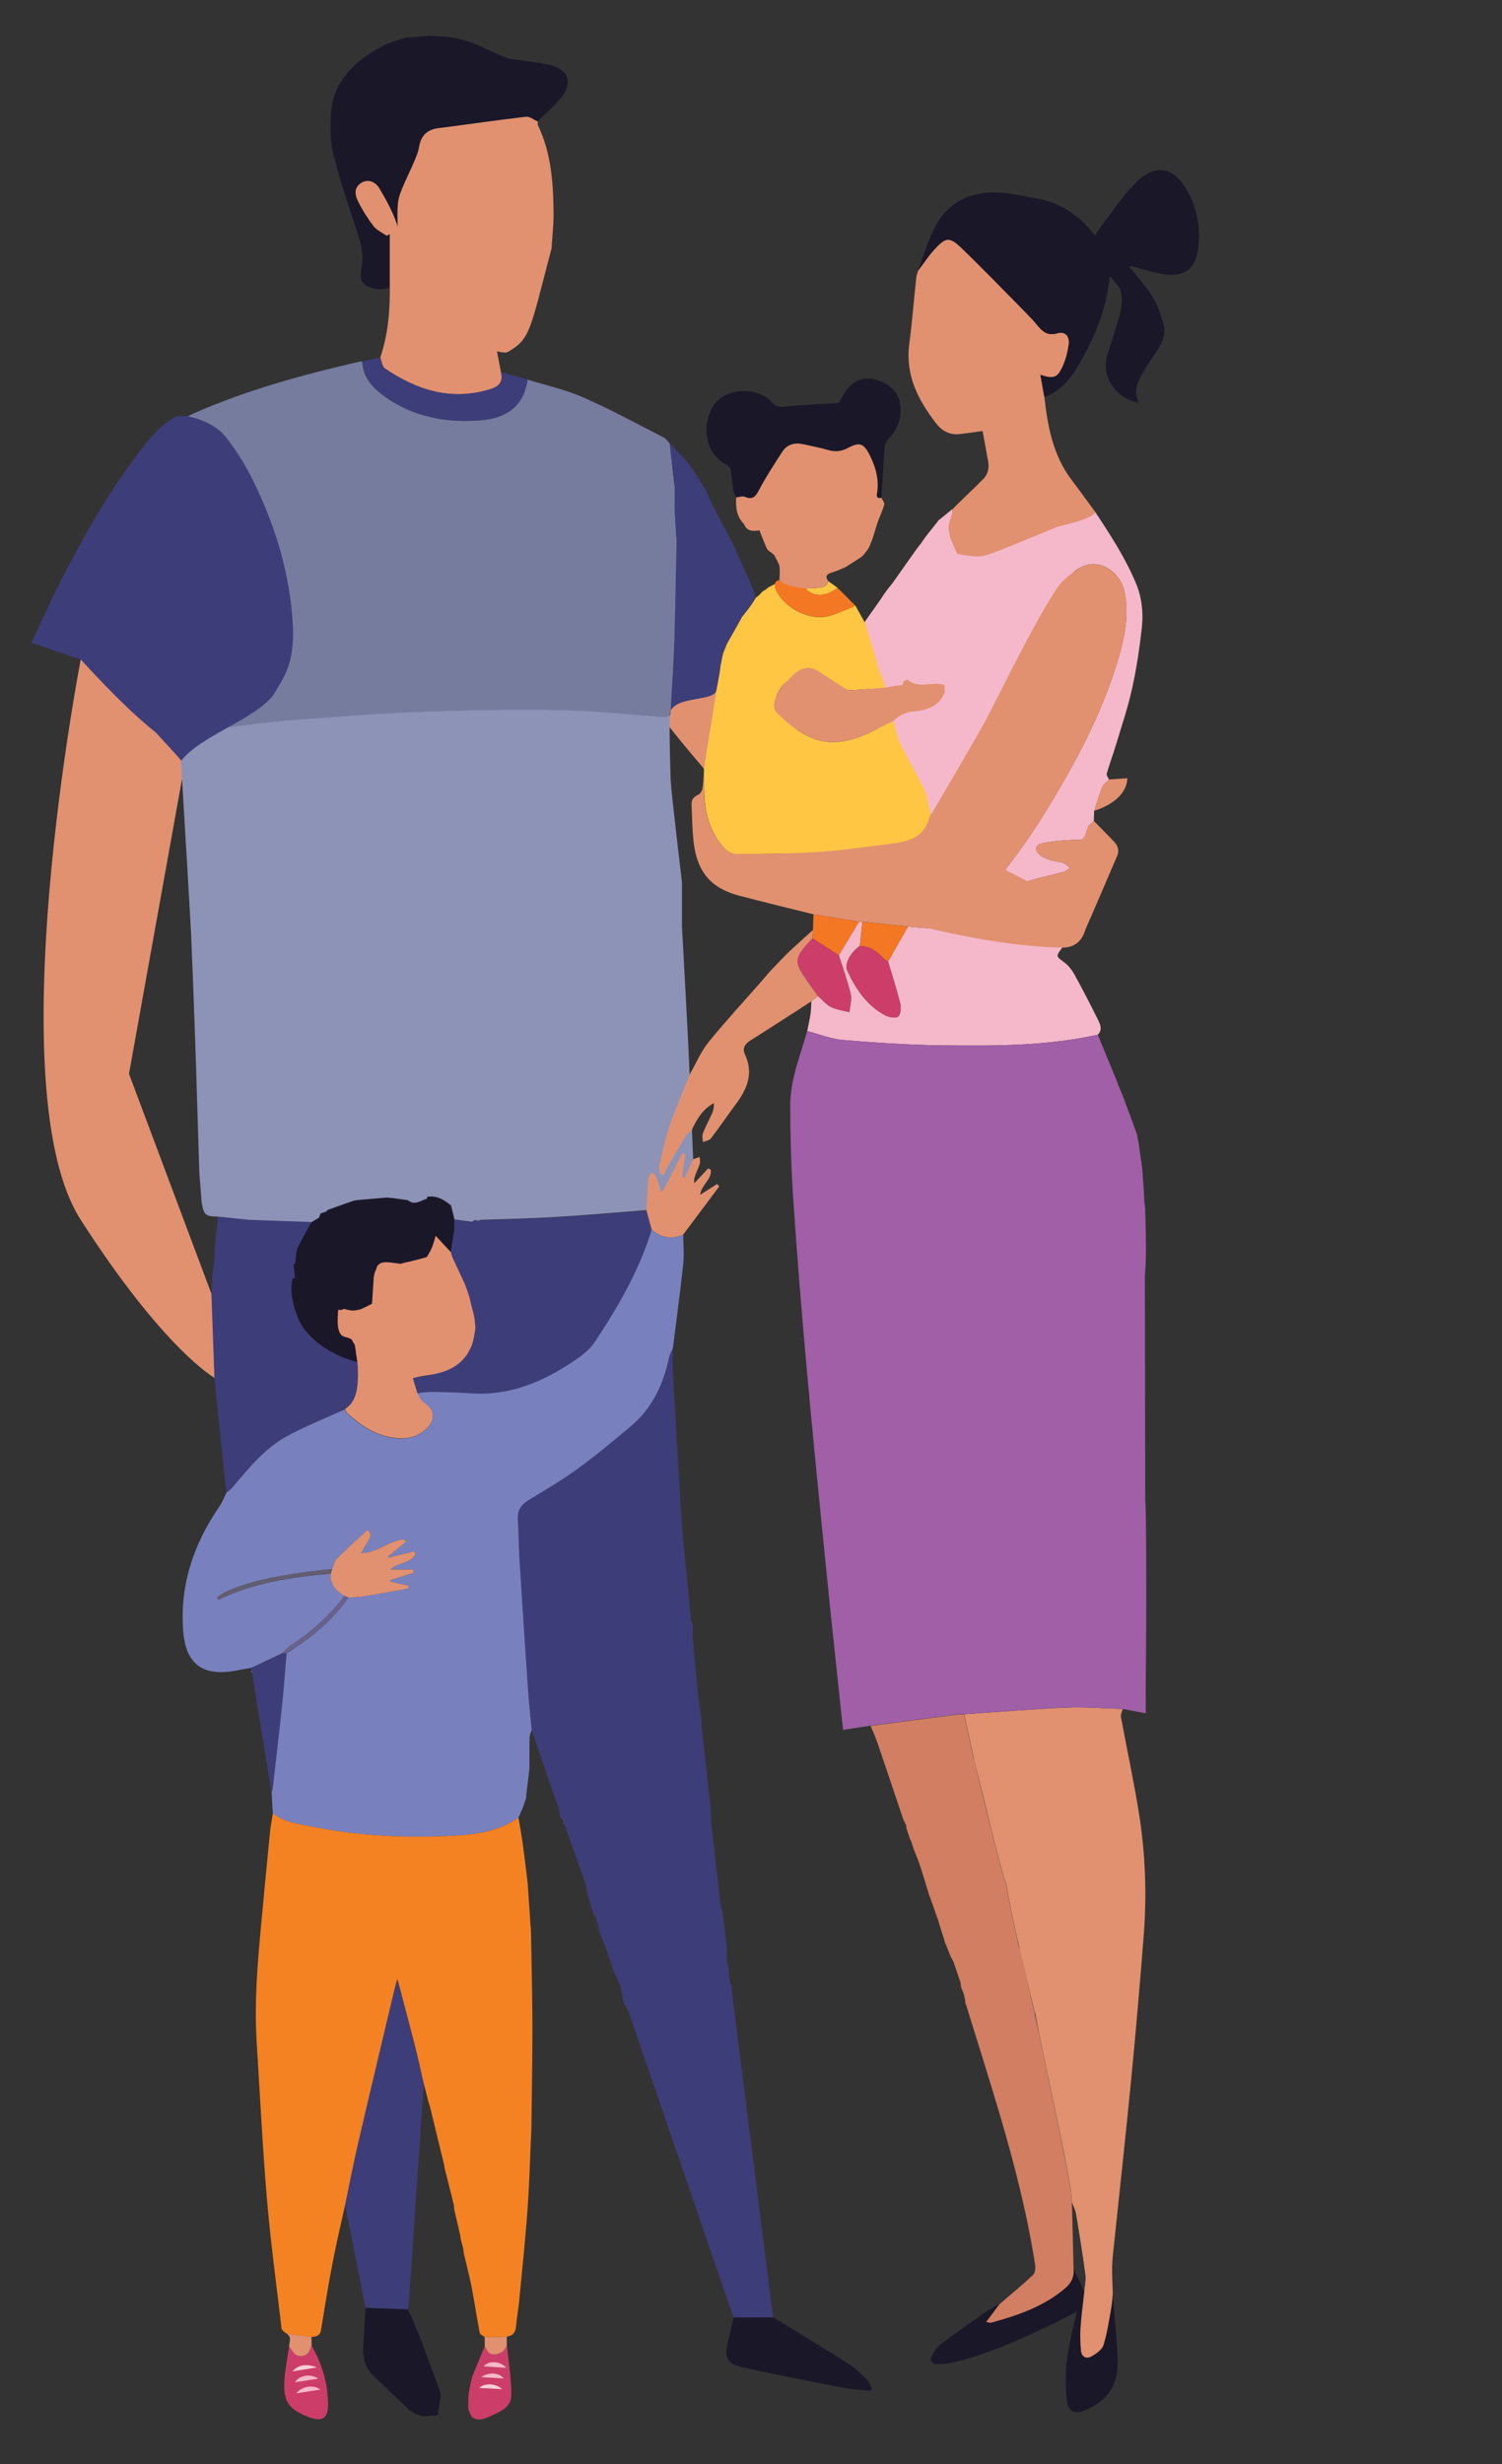 <?xml version="1.0" encoding="utf-8"?>
<!-- Generator: Adobe Illustrator 26.5.0, SVG Export Plug-In . SVG Version: 6.00 Build 0)  -->
<svg version="1.1" id="Layer_1" xmlns="http://www.w3.org/2000/svg" xmlns:xlink="http://www.w3.org/1999/xlink" x="0px" y="0px"
	 width="250px" height="410px" viewBox="0 0 250 410" enable-background="new 0 0 250 410" xml:space="preserve">
<rect x="0" y="0" width="250" height="410" fill="#333333" stroke="none"/>
<g>
	<path fill="#3D3D7A" d="M47.67,239.03c3.13-1.72,6.48-3.03,9.73-4.52c1.68-1.12,2.01-2.87,2.13-4.69c0.05-0.83,1.86-2.54,1.85-3.37
		c-0.09-0.28,0.09-1.07,0-1.35c-2.06-0.57-5.47-0.7-6.65-2.35c-0.68-0.21-1.97,0.64-1.83-1.03c-0.01-1.11-0.33-1.99-1.61-2.17
		c0.15,0.79-1.44-2.19-1.31-2.44c-0.2-0.66-0.48-1.31-0.58-1.98c-0.23-1.55,1.51-2.56,1.33-4.12l0,0c0.1-0.09-0.24-0.57-0.14-0.66
		c0.12-0.83-0.01-1.38,0.32-2.11c0.66-1.49,0.48-3.76,1.26-5.19c-0.89-0.05-1.65-1.07-2.54-1.11c-0.1,0.01-0.81,0.04-0.91,0.05
		c-2.49-0.09-4.84,0.11-7.34,0.02c0,0-4.89-0.36-4.99-0.37c-0.17,1.51-0.45,3.88-0.61,5.39c-0.01,0.21-0.02,0.43-0.03,0.64
		c-0.01,0.09-0.01,0.19-0.02,0.28c0,0.32-0.01,0.63-0.01,0.95c-0.01,0.17-0.02,0.34-0.03,0.52c-0.08,0.44-0.19,1.52-0.16,1.62
		c-0.05,0.27-0.1,0.55-0.16,0.82c-0.04,0.62-0.11,1.88-0.11,1.9c-0.02,0.49-0.08,1.52-0.08,1.54c-0.02,0.18,0.02,1.44,0.07,1.9
		c0.01,0.26,0.02,0.52,0.02,0.78c-0.01,1.96-0.02,3.91-0.03,5.87c0.01,0.18,0.01,0.36,0.02,0.53c0,0.09,0.01,0.18,0.01,0.27
		c0.13,1.54,0.24,3.09,0.4,4.62c0.66,6.38,1.33,12.76,2,19.14c0.35-0.3,0.74-0.56,1.03-0.91C41.38,244.32,44,241.05,47.67,239.03z"
		/>
	<path fill="#1A1729" d="M75.03,200.62L75.03,200.62c-1.16-0.94-2.38-1.72-3.99-1.42c0,0.1,0,0.19,0,0.29
		c-1.06,0.31-2.07,1.2-3.22,0.25c-0.82-0.11-1.63-0.23-2.45-0.34c-0.34-0.03-0.67-0.06-1.01-0.09c-1.4,0.12-2.8,0.23-4.2,0.35
		c-0.47,0.06-0.97,0.06-1.42,0.21c-1.43,0.47-2.83,1-4.25,1.5c-0.07,0.09-0.15,0.18-0.22,0.26c-0.32,0.11-0.65,0.22-0.97,0.34
		c-0.09,0.23-0.18,0.47-0.26,0.7c-0.4,0.24-0.81,0.48-1.21,0.72c-0.78,1.43-1.64,2.83-2.3,4.32c-0.33,0.74-0.27,1.65-0.39,2.48
		c-0.1,0.09-0.19,0.18-0.29,0.27c0.09,0.76,0.19,1.52,0.27,2.28l-0.36-0.12c0,0-0.97,2.43,0.92,6.86c1.89,4.43,7.73,6.52,7.73,6.52
		l3.73,1.23c-1.01-2.12,9.88-18.01,9.91-18.08c0.27-0.49,3.21-1.61,3.98-0.78c0.08-0.55,0.16-1.09,0.25-1.64
		c0.11-0.71,0.21-1.42,0.32-2.12c0.01-0.54,0.01-1.08,0.02-1.62C75.42,202.19,75.23,201.41,75.03,200.62z"/>
	<path fill="#F5B8CA" d="M189.05,97c-1.76-4.19-4.22-7.97-6.71-11.74c-1.94,0.46-3.88,0.91-5.81,1.37c-0.2,0.05-0.37,0.2-0.55,0.31
		c0,0,0,0,0,0c-2.22,0.25-4.36,0.73-6.23,2.05c-0.87,0.88-5.79,1.81-7.12,2.2c-0.03,0.07-0.75,0.25-1.1,0.27
		c-0.53-0.01-1.06-0.03-1.6-0.04c-0.24-0.1-0.67-0.57-0.65-0.7c-0.21-0.76-0.41-1.53-0.62-2.3c-0.05-0.14-0.1-0.29-0.14-0.43
		c0.01-1.1,0.01-2.19,0.02-3.29c-0.78,0.63-1.56,1.26-2.34,1.89c0,0.1-1.5,1.87-2.09,2.66c-0.31,0.42-0.59,0.86-0.89,1.28
		c-0.25,0.12-4.4,6.22-4.92,6.82c-0.43,0.48-0.79,1.03-1.18,1.54c0,0.09-2.48,3.61-3.22,4.62c0.46,1.31-0.96,3.53-0.49,4.84
		c0.15,0.54,3.22,16.86,3.79,18.02c1.26,2.59,0.99,3.98,2.26,6.56c0.43,0.88,2.64,1.9,2.88,2.88c0.1,0.42,2.87,0.1,2.98,0.02
		c6.19-4.67,19.01-31.72,19.15-31.82c0-0.08,3.36-8.19,4.44-9.01c3.73-2.84,7.55,0.15,8.25,3.44c0.77,3.62,0.13,7.17-0.86,10.63
		c-2.61,9.12-7.02,17.4-11.93,25.45c-3.54,5.8-7.55,11.26-12.23,16.19c-0.79,0.83-1.73,1.52-2.59,2.28
		c-2.06,1.81-4.52,1.52-6.97,1.33c-0.48-0.04-0.97-0.1-1.45-0.15c-1.1,1.94-2.21,3.89-3.32,5.83c0.69,2.33,1.45,4.65,2.03,7.01
		c0.17,0.69,0.05,1.87-0.38,2.16c-0.48,0.32-1.57,0.06-2.22-0.28c-3.02-1.64-4.83-4.39-6.23-7.41c-0.51-1.09,0.6-3.04,2.11-4.09
		c0.14-1.34,0.28-2.68,0.42-4.02c-0.19,0-0.38,0-0.57,0c-1.12,1.86-2.24,3.72-3.36,5.57c0.68,2.15,1.46,4.28,1.98,6.47
		c0.22,0.94-0.12,2.01-0.21,3.02c-1.03-0.28-2.13-0.41-3.06-0.87c-0.81-0.4-1.43-1.18-2.13-1.79c-0.38,0.28-0.76,0.56-1.14,0.84
		c-0.04,0.68-0.04,1.37-0.13,2.04c-0.15,0.98-0.37,1.94-0.56,2.91c2.01,0.52,3.99,1.33,6.03,1.5c5.61,0.46,11.25,0.83,16.88,0.89
		c8.52,0.09,17.06,0.09,25.45-1.78c0.81-0.81,0.43-1.69,0.04-2.47c-1.24-2.5-2.51-4.97-3.85-7.41c-0.43-0.79-1.01-1.58-1.71-2.11
		c-1.45-1.08-1.5-1.01-0.41-2.47c0.13-0.17,0.17-0.39,0.26-0.59c-1.6-0.32-3.21-0.61-4.8-0.98c-0.47-0.11-0.89-0.46-1.58-0.84
		c2.37-1.8,5.21-1.01,7.78-2.41c-0.78-0.26-1.24-0.43-1.71-0.56c-1.41-0.38-2.84-0.72-4.24-1.11c-0.51-0.14-1.03-0.33-1.45-0.64
		c-0.78-0.57-1.59-1.13-1.52-2.32c0.07-1.17,0.99-1.47,1.79-1.71c1.86-0.57,3.77-0.94,5.65-1.45c0.41-0.11,0.76-0.45,1.14-0.69
		c-0.36-0.27-0.69-0.65-1.1-0.79c-0.71-0.24-1.48-0.28-2.2-0.51c-0.62-0.2-1.27-0.45-1.76-0.86c-0.92-0.76-0.75-1.69,0.41-1.93
		c1.51-0.32,3.06-0.45,4.6-0.54c2.48-0.14,2.18,0.4,3.06-2.16c0.14-0.4,0.62-0.68,0.93-1.01c0.02-0.56,0.05-1.12,0.07-1.67
		c0.43-1.32,0.81-2.67,1.34-3.96c0.2-0.49,0.74-0.84,1.13-1.25c-0.14-0.34-0.46-0.73-0.38-1c0.46-1.61,1.06-3.19,1.54-4.8
		c0.94-3.13,2-6.24,2.7-9.43c0.74-3.35,1.24-6.78,1.62-10.19C190.31,101.82,190.05,99.37,189.05,97z"/>
	<path fill="#3D3D7A" d="M121.85,331.68c-0.01-0.18-0.02-0.35-0.04-0.53c-0.01-0.18-0.01-0.36-0.02-0.53
		c-0.08-0.19-0.16-0.39-0.24-0.58l0,0c-0.06-0.36-0.13-0.71-0.19-1.07c-0.02-0.28-0.03-0.56-0.05-0.84
		c-0.03-0.24-0.06-0.49-0.1-0.73c-0.08-0.44-0.16-0.89-0.25-1.33c0-0.35,0.01-0.71,0.01-1.06c0-0.27,0.01-0.54,0.01-0.81
		c-0.2-1.69-0.39-3.39-0.59-5.08c-0.04-0.36-0.08-0.72-0.12-1.07c-0.1-0.24-0.2-0.49-0.29-0.73c-0.53-4.67-1.07-9.33-1.6-14
		c-0.01-0.14-0.02-0.27-0.03-0.41c-0.01-0.12-0.02-0.24-0.02-0.36c-0.03-0.76-0.06-1.52-0.09-2.28c-0.06-0.48-0.12-0.95-0.19-1.43
		c-0.4-3.65-0.8-7.3-1.19-10.95c-0.04-0.45-0.09-0.89-0.13-1.34c0.02-0.15,0.04-0.3,0.06-0.45c-0.01-0.06-0.03-0.12-0.06-0.17
		c-0.21-1.56-0.45-3.12-0.61-4.68c-0.23-2.14-0.4-4.3-0.6-6.44c-0.07-0.06-0.08-0.13-0.04-0.2c-0.04-0.46-0.07-0.93-0.11-1.39
		c-0.03-0.26-0.05-0.51-0.08-0.77c0.01-0.65,0.03-1.31,0.04-1.96c-0.1-0.24-0.2-0.48-0.3-0.72c-0.15-1.61-0.3-3.21-0.46-4.82
		c-0.01-0.18-0.03-0.36-0.04-0.54c-0.34-3.53-0.78-7.05-1.01-10.59c-0.56-8.46-1.03-16.92-1.51-25.38
		c-0.08-1.37-0.02-2.75-0.03-4.12c-0.21,0.48-0.51,0.94-0.62,1.44c-0.97,4.55-2.84,8.61-6.5,11.64c-2.87,2.38-5.72,4.79-8.74,6.98
		c-2.58,1.88-5.35,3.5-8.09,5.16c-1.31,0.79-1.99,1.77-1.88,3.35c0.15,2.08,0.13,4.18,0.26,6.26c0.47,7.5,0.97,14.99,1.48,22.49
		c0.14,2.07,0.39,4.14,0.58,6.2c0.88,2.58,1.77,5.15,2.65,7.73l-0.01,0c0.06,0.2,0.13,0.41,0.19,0.61l0.06,0.06l-0.03,0.08
		c0.06,0.13,0.11,0.26,0.17,0.38c0.09,0.26,0.18,0.51,0.27,0.77c0.3,0.81,0.59,1.61,0.89,2.42c0.09,0.28,0.18,0.55,0.27,0.83
		c0.09,0.35,0.17,0.7,0.25,1.06c0,0.16,0,0.32,0.01,0.48c0.14,0.18,0.28,0.36,0.42,0.54l0.1,0.04c0.04,0.06,0.09,0.12,0.13,0.19
		c0.01,0.02-0.04,0.07-0.06,0.1c-0.04,0.13-0.08,0.25-0.12,0.38c0.11,0.04,0.22,0.09,0.32,0.13c1.17,3.29,2.33,6.59,3.5,9.88
		c0.12,0.65,0.25,1.29,0.38,1.94c0.31,1.03,0.62,2.06,0.93,3.1c0.12,0.13,0.24,0.26,0.36,0.4c0.05,0.15,0.1,0.3,0.14,0.45
		c0.18,0.71,0.37,1.43,0.55,2.14c0.04,0.07,0.05,0.13,0.02,0.21c0.26,0.63,0.52,1.27,0.79,1.9c0.26,0.72,0.53,1.44,0.79,2.16
		c0.29,0.88,0.57,1.77,0.86,2.65c0.07,0.09,0.15,0.17,0.22,0.26c0.02,0.09,0.05,0.18,0.07,0.27c0.21,0.48,0.43,0.96,0.65,1.44
		c0.13,0.6,0.25,1.2,0.38,1.79c0.01,0.17,0.01,0.33,0.02,0.5c0.06,0.19,0.12,0.38,0.18,0.56c0.25,0.41,0.57,0.79,0.72,1.23
		c2.35,6.79,4.66,13.6,7,20.4c3.51,10.24,7.03,20.47,10.55,30.71c2.2,0,4.39-0.01,6.59-0.01c-0.38-3-0.77-5.99-1.15-8.99
		C125.65,361.64,123.75,346.66,121.85,331.68z"/>
	<path fill="#2A225C" d="M45.22,298.27c0.01-0.01-0.01-0.01,0-0.02l0,0L45.22,298.27z"/>
	<path fill="#3D3D7A" d="M41.86,277.5c0.01,0.18,0.03,0.35,0.04,0.53c0.01,0.09,0.02,0.18,0.03,0.27
		c1.08,6.59,2.16,13.17,3.24,19.76c0.08,0.05,0.08,0.12,0.04,0.19c0.06-0.21,0.15-0.42,0.18-0.63c0.54-4.72,1.1-9.43,1.59-14.15
		c0.29-2.77,0.48-5.55,0.72-8.33c-0.23-0.02-0.47-0.04-0.7-0.06C45.29,275.88,43.58,276.69,41.86,277.5z"/>
	<path fill="#3D3D7A" d="M98.9,223.43c3.93-5.89,7.48-11.99,9.58-18.82c-0.29-1.06-0.58-2.13-0.87-3.19
		c-5.08,0.39-10.16,0.85-15.24,1.15c-4.16,0.25-8.33,0.32-12.49,0.47v0c-0.09-0.37-0.81-0.34-1.29,0.33
		c-0.79-0.11-1.88-0.25-2.96-0.39c-0.01,0.54-0.01,1.08-0.02,1.62c-0.11,0.71-0.21,1.42-0.32,2.12c-0.08,0.55-0.16,1.09-0.25,1.64
		c0.08,0.28,0.17,0.55,0.25,0.83c0.71,1.51,1.41,3.02,2.12,4.53c0.21,0.61-0.38,1.45-0.17,2.06c0.04,0.06,0.07,0.39,0.05,0.46
		c0.07,0.2-0.21,0.22-0.14,0.42c0.02,0.15,0.08,0.33,0.11,0.48c0.17,0.65,0.4,1.09,0.57,1.74l0.3,0.18
		c0.06,0.16-0.21,0.39-0.14,0.55c0.02,0.55-0.35,0.52-0.34,1.07c-0.01,0.61,0.42,0.95,0.41,1.56c-0.18,0.37,0.13,0.68-0.05,1.05
		c-1.39,3.59-3.85,5.24-7.31,5.66c-0.67,0.08-1.32,0.27-1.97,0.41c0.25,0.82,0.49,1.64,0.74,2.47c0.79-0.08,1.58-0.23,2.36-0.22
		c2.17,0.03,4.35,0.07,6.52,0.22c6.51,0.46,12.11-1.92,17.32-5.47C96.85,225.54,98.11,224.61,98.9,223.43z"/>
	<path fill="#CC3E69" d="M139.62,158.95c-1.46-0.95-2.93-1.9-4.39-2.86c-0.47,0.52-0.98,1.02-1.42,1.57
		c-1.32,1.65-1.4,2.54-0.27,4.32c0.82,1.3,1.76,2.53,2.65,3.79c0.7,0.61,1.32,1.39,2.13,1.79c0.93,0.46,2.03,0.6,3.06,0.87
		c0.09-1.01,0.43-2.08,0.21-3.02C141.08,163.23,140.29,161.1,139.62,158.95z"/>
	<path fill="#CC3E69" d="M149.85,167.02c-0.58-2.36-1.34-4.68-2.03-7.01c-0.24-0.18-0.51-0.32-0.71-0.54
		c-1.1-1.13-2.28-2.1-3.98-2.07c-1.5,1.04-2.61,2.99-2.11,4.09c1.4,3.02,3.21,5.76,6.23,7.41c0.64,0.35,1.73,0.6,2.22,0.28
		C149.9,168.9,150.02,167.71,149.85,167.02z"/>
	<path fill="#3D3D7A" d="M66.13,329.26c-0.21,0.72-0.33,1.1-0.43,1.48c-2.05,8.64-4.12,17.28-6.13,25.94
		c-0.79,3.41-1.45,6.86-2.17,10.29c0.18,0.82,0.37,1.64,0.54,2.47c0.97,4.86,1.93,9.72,2.9,14.59c2.33,0.08,4.66,0.17,6.99,0.25
		c0.05-0.09,0.1-0.18,0.14-0.27c0.05-0.62,0.1-1.25,0.16-1.87c0-0.09,0.01-0.17,0.02-0.26c0.01-0.27,0.01-0.54,0.02-0.81
		c0-0.08,0.01-0.17,0.01-0.25c0.14-1.87,0.29-3.74,0.43-5.61c0.09-1.42,0.19-2.85,0.28-4.27c0.01-0.09,0.01-0.18,0.02-0.27
		c0.04-0.79,0.08-1.58,0.13-2.38c0.06-0.9,0.13-1.8,0.2-2.7c0.01-0.27,0.02-0.54,0.03-0.8c0.02-0.27,0.05-0.53,0.07-0.8
		c0.03-0.18,0.05-0.37,0.08-0.55c0.02-0.26,0.03-0.53,0.05-0.79c0.16-2.41,0.33-4.81,0.49-7.22c0.02-0.44,0.05-0.89,0.07-1.33
		c0.02-0.35,0.03-0.7,0.05-1.04c0.02-0.27,0.04-0.54,0.06-0.82c0.02-0.19,0.04-0.37,0.06-0.56c0.04-0.62,0.08-1.23,0.11-1.85
		c0.07-1.05,0.15-2.11,0.22-3.16c-0.47-2.03-0.9-4.06-1.41-6.08C68.17,336.91,67.18,333.24,66.13,329.26z"/>
	<path fill="#E19170" d="M85.37,83.76c0,0,37.8,62.38,62.64,69.07c14.43,3.88,23.61,4.78,28.77,4.85c3.73,0.05,3.97-3.65,3.97-3.65
		l-8.37-6.7l-34.75-17.89l-30.25-48.38L85.37,83.76z"/>
	<path fill="#E19170" d="M178.42,79.94c-3.13-4.1-4.04-8.93-4.59-13.88c-0.21-1.19-0.43-2.38-0.66-3.69c2.2,0.72,2.83,0.52,3.7-1.39
		c0.52-1.15,0.86-2.43,1.02-3.69c0.17-1.38-0.6-2.21-1.9-1.83c-1.78,0.52-2.59-0.45-3.51-1.55c-0.57-0.68-1.18-1.33-1.81-1.96
		c-3.53-3.57-7-7.19-10.62-10.67c-2-1.92-2.64-1.83-4.5,0.2c-1.01,1.1-1.83,2.37-2.74,3.56c-0.1,0.38-0.26,0.76-0.3,1.15
		c-0.4,3.71-0.69,7.43-1.17,11.12c-0.67,5.13,1.49,9.25,4.44,13.11c0.96,1.25,2.28,2,3.94,1.81c1.18-0.13,2.36-0.31,3.82-0.51
		c0.31,1.67,0.65,3.39,0.94,5.12c0.2,1.22-0.11,2.29-1.08,3.12c-0.35,0.35-0.71,0.71-1.06,1.06c-0.69,0.66-1.38,1.32-2.07,1.99
		c-0.07,0.07-1.68,1.65-1.72,1.71c-0.01,1.1-0.67,2.06-0.68,3.15c0.05,0.14,0.2,1.31,0.25,1.46c0.2,0.67,1.19,2.69,1.17,2.82
		c0.24,0.1,2.63,0.43,3.16,0.44c0.35-0.02,0.73,0,1.08-0.02c0.01-0.07,1.25-0.34,1.28-0.41c1.33-0.39,11.12-4.48,11.12-4.48
		c0.18-0.11,5.6-1.14,6.42-2.42C181.04,83.49,179.76,81.69,178.42,79.94z"/>
	<path fill="#E19170" d="M78.86,218.77c-0.17-0.65-0.34-1.31-0.5-1.96c-0.02-0.16-0.28-1.21-0.32-1.27
		c-0.21-0.61-0.42-1.22-0.64-1.83c-0.7-1.51-1.41-3.02-2.11-4.53c-0.08-0.28-0.17-0.55-0.25-0.83c-0.77-0.83-1.54-1.66-2.52-2.71
		c-0.3,0.95-0.43,1.5-0.65,2.01c-0.22,0.51-0.53,0.99-0.8,1.48c-0.03,0.08-2.66,0.77-3.96,1.03c-0.13,0.05-0.25,0.09-0.38,0.14
		c-0.61,0.25-0.61,0.25,0,0c-0.77-0.09-1.54-0.23-2.32-0.27c-0.9-0.04-1.64,0.23-1.82,1.26c0.7-0.07,0.7-0.07,0,0
		c-0.1,0-0.36,0.86-0.39,1.3v0c-0.04,0.06-0.05,0.12-0.01,0.18c-0.09,1.43-0.18,2.86-0.27,4.16c-0.65,0.32-1.21,0.65-1.81,0.88
		c-0.41,0.16-0.87,0.23-1.32,0.26c-0.34,0.02-0.68-0.09-1.03-0.15c-0.19-0.04-0.37-0.09-0.56-0.13c-0.11,0.06-0.22,0.12-0.33,0.18
		c-0.2,0-0.39-0.01-0.59-0.01c-0.03,0.83-0.13,1.68-0.05,2.5c0.06,0.64,0.17,1.18,0.63,1.76c0.12-0.01,0.49,0.33,0.9,0.31
		c0.24,0.1,0.49,0.21,0.73,0.31c0.19,0.32,0.38,0.64,0.57,0.96c0.05,0.35,0.1,0.7,0.16,1.05c0.01,0.19,0.12,0.93,0.16,1.1
		c0.06,0.44,0.12,0.89,0.17,1.33c0.01,0.83,0.06,1.67,0,2.49c-0.12,1.82-0.44,3.57-2.12,4.69c0.13,0.23,0.2,0.51,0.38,0.68
		c2.11,1.95,4.46,3.55,7.34,4.04c2.11,0.36,4.17,0.16,5.84-1.46c1.57-1.52,1.38-3.28-0.38-4.34c-0.52-0.31-0.77-1.06-1.15-1.6
		c-0.25-0.82-0.49-1.64-0.74-2.46c0.66-0.14,1.31-0.33,1.98-0.42c3.46-0.42,6.46-1.52,7.85-5.12v0c0.18-0.37,0.56-2.34,0.58-2.95
		C79.09,220.33,78.93,218.93,78.86,218.77z"/>
	<path fill="#7881BE" d="M41.86,277.5c-1.04,0.19-2.07,0.41-3.11,0.57c-5.7,0.89-7.87-1.92-8.25-6.56
		c-0.63-7.69,1.72-14.58,6.04-20.88c0.47-0.68,0.77-1.48,1.14-2.23c0.35-0.3,0.74-0.56,1.03-0.91c2.66-3.17,5.29-6.43,8.96-8.46
		c3.13-1.72,6.48-3.03,9.74-4.52c0.13,0.23,0.2,0.51,0.38,0.68c2.11,1.95,4.46,3.55,7.34,4.04c2.1,0.36,4.17,0.16,5.84-1.46
		c1.57-1.52,1.38-3.27-0.38-4.34c-0.52-0.31-0.77-1.06-1.15-1.6c0.79-0.08,1.58-0.23,2.36-0.22c2.17,0.03,4.35,0.07,6.52,0.23
		c6.51,0.46,12.11-1.92,17.33-5.47c1.2-0.82,2.46-1.75,3.24-2.92c3.93-5.89,7.48-11.99,9.58-18.82c1.59,1.35,3.32,1.72,5.25,0.78
		c0.01,1.68,0.17,3.37-0.01,5.03c-0.5,4.64-1.13,9.27-1.71,13.9c-0.21,0.48-0.51,0.94-0.61,1.44c-0.97,4.55-2.84,8.61-6.5,11.64
		c-2.87,2.38-5.72,4.79-8.74,6.98c-2.58,1.88-5.35,3.5-8.09,5.16c-1.31,0.79-1.99,1.77-1.88,3.35c0.15,2.08,0.13,4.18,0.26,6.26
		c0.47,7.5,0.97,14.99,1.48,22.49c0.14,2.07,0.39,4.14,0.58,6.2c-0.13,0.44-0.35,0.87-0.36,1.31c-0.04,1.72-0.02,3.44-0.02,5.15
		c-0.17,1.42-0.35,2.85-0.52,4.27c0,0.18-0.01,0.36-0.01,0.53c-0.18,0.53-0.35,1.07-0.53,1.6c-0.26,0.58-0.51,1.15-0.77,1.73
		c-3.34,2.34-7.23,2.84-11.11,3.03c-7.92,0.38-15.81,0.02-23.59-1.6c-2.13-0.44-4.39-0.67-6.18-2.16c-0.07-1.16-0.13-2.32-0.2-3.47
		c0.06-0.21,0.15-0.42,0.18-0.64c0.54-4.72,1.1-9.43,1.59-14.15c0.29-2.77,0.48-5.55,0.72-8.33c0.33-0.22,0.66-0.45,0.99-0.66
		c3.59-2.36,6.83-5.09,9.29-8.65c0.75-0.04,1.5-0.02,2.24-0.14c1.92-0.3,3.84-0.65,5.76-0.99c0.67-0.12,1.34-0.25,2.01-0.38
		c0.01-0.15,0.02-0.3,0.04-0.46c-1-0.22-2.01-0.45-3.01-0.67c-0.01-0.09-0.02-0.17-0.03-0.26c1.3-0.4,2.61-0.81,3.91-1.21
		c-0.04-0.18-0.07-0.36-0.11-0.55c-1.26,0-2.52,0-3.78,0c1.28-1.19,3.25-0.96,4.17-2.5c-0.06-0.18-0.12-0.36-0.18-0.54
		c-1.43,0.35-2.85,0.7-4.28,1.05c-0.03-0.06-0.07-0.12-0.1-0.18c0.99-0.8,1.97-1.6,2.96-2.41c-0.08-0.14-0.16-0.29-0.24-0.43
		c-2.46,0.07-4.37,2.21-7.21,2.28c0.49-0.85,0.79-1.42,1.14-1.96c0.41-0.63,0.72-1.23-0.09-1.91c-1.74,1.62-3.49,3.18-5.14,4.83
		c-0.41,0.41-0.5,1.12-0.74,1.69c-1.94,0.23-3.88,0.4-5.8,0.7c-4.13,0.64-8.23,1.39-12.06,3.17c-0.46,0.22-0.87,0.55-1.3,0.84
		c0.06,0.13,0.13,0.27,0.19,0.4c5.94-2.84,12.3-3.78,18.74-4.34c-0.12,1.73,0.88,2.79,2.19,3.66c-0.18,0.3-0.32,0.63-0.55,0.9
		c-2.43,2.88-5.2,5.39-8.38,7.43c-0.5,0.32-0.89,0.82-1.32,1.23C45.29,275.88,43.58,276.69,41.86,277.5z"/>
	<path fill="#1A1729" d="M66.22,37.77c-0.71-2.25-1.87-4.39-3.09-6.42c-0.81-1.35-2.12-1.53-3.1-0.86
		c-1.18,0.82-0.94,2.01-0.46,2.99c0.72,1.46,1.6,2.86,2.59,4.15c0.53,0.68,1.43,1.07,2.17,1.59c0.18-0.09,0.35-0.18,0.53-0.27
		c0,3,0,5.99,0,8.99c-0.74,0.07-1.51,0.31-2.2,0.17c-2.41-0.49-2.92-1.3-2.46-3.74c0.35-1.86-0.05-3.6-0.62-5.36
		c-1.42-4.39-2.94-8.76-4.07-13.23c-0.55-2.19-0.55-4.6-0.41-6.88c0.31-5.08,3.47-8.28,7.62-10.71c0.53-0.31,1.09-0.59,1.64-0.88
		c1.07-0.35,2.14-0.71,3.2-1.06c0.26,0.01,3.39-0.27,4-0.29c0.89,0.05,1.79,0.1,2.68,0.15c0.69,0.11,1.38,0.22,2.07,0.34
		c0.8,0.23,1.61,0.46,2.41,0.69c1.84,0.83,3.67,1.69,5.54,2.47c0.55,0.23,1.2,0.25,1.8,0.35c1.92,0.3,3.89,0.42,5.75,0.93
		c2.67,0.73,3.46,2.74,1.87,4.98c-1.15,1.62-2.78,2.9-4.2,4.33c-0.65-0.28-1.34-0.86-1.96-0.79c-4.89,0.57-9.75,1.29-14.64,1.91
		c-1.88,0.24-2.87,1.34-3.14,3.09c-0.33,2.14-0.49,4.31-0.77,6.46C68.32,35.95,67.32,41.28,66.22,37.77z"/>
	<path fill="#E19170" d="M91.8,41.34c-3.64,13.84-3.5,15.03-7.28,17.23c-1.53,0.89-14.05-5.01-15.57-4.09
		c-1,0.61-3.35-15.92-2.68-20.97c0.28-2.15,3.17-6.94,3.5-9.08c0.27-1.75,1.26-2.85,3.14-3.09c4.88-0.62,9.75-1.34,14.64-1.91
		c0.61-0.07,1.3,0.51,1.96,0.79c0.01,0.22-0.05,0.47,0.04,0.65c2.26,4.74,2.56,9.82,2.59,14.93C92.13,37.65,91.91,39.5,91.8,41.34z"
		/>
	<path fill="#1A1729" d="M122.04,81.67c-0.13-1.18-0.23-2.37-0.42-3.55c-0.04-0.27-0.36-0.57-0.62-0.72
		c-4.05-2.18-3.94-6.94-2.42-9.63c1.82-3.23,7.31-3.67,9.98-0.75c0.65,0.71,1.18,0.72,2.03,0.64c2.94-0.28,5.89-0.41,9.03-0.61
		c0.35-0.57,0.81-1.59,1.5-2.42c1.25-1.51,2.95-1.99,4.81-1.4c1.97,0.62,3.51,1.81,3.87,3.98c0.37,2.25-0.36,4.18-1.94,5.84
		c-0.36,0.38-0.59,1.02-0.63,1.56c-0.22,2.73-0.36,5.47-0.52,8.21c-0.64,0.12-0.86-0.06-0.74-0.77c0.37-2.24-0.2-4.32-1.2-6.3
		c-1.02-2.01-1.69-2.26-3.68-1.2c-1.1,0.59-2.15,0.66-3.33,0.31c-1.32-0.39-2.67-0.64-4.02-0.94c-1.43-0.32-2.7-0.04-3.53,1.23
		c-1.3,2-2.6,4-3.73,6.09c-0.6,1.1-0.98,2.07-2.52,1.42c-0.39-0.17-0.95,0.06-1.44,0.11C122.37,82.41,122.21,82.04,122.04,81.67z"/>
	<path fill="#E19170" d="M64.88,47.95c0-3,0-5.99,0-8.99c-0.18,0.09-0.35,0.18-0.53,0.26c-0.74-0.52-1.64-0.91-2.17-1.59
		c-0.99-1.29-1.87-2.69-2.59-4.15c-0.49-0.98-0.73-2.18,0.45-2.99c0.98-0.67,2.29-0.49,3.1,0.86c1.22,2.03,2.38,4.18,3.09,6.43
		c1.1,3.5,2,7.1,2.62,10.72c0.74,4.33,3.43,6.54,7.35,7.63c2.09,0.58,4.23,0.95,6.35,1.41c0.28,1.46,0.55,2.93,0.83,4.39
		c0.45,1.64-0.35,2.41-1.84,2.86c-6.45,1.97-12.15,0.13-17.47-3.47c-0.46-0.31-0.53-1.21-0.78-1.83
		C64.58,55.74,64.91,51.87,64.88,47.95z"/>
	<path fill="#1A1729" d="M166.34,383.4c-0.69,0.93-1.39,1.86-2.18,2.94c0.4,0.05,0.65,0.16,0.86,0.1c4.42-1.22,8.73-2.68,12.3-5.73
		c0.99-0.84,1.49-1.84,1.39-3.14c0.42,0.87,0.84,1.73,1.25,2.6c0.19,0.4,0.33,0.82,0.49,1.24c-0.21,1.98-0.48,3.95-0.62,5.93
		c-0.08,1.27-0.03,2.56,0.08,3.83c0.09,1.05,0.91,1.41,1.73,0.95c0.8-0.45,1.78-1.13,2.02-1.92c0.63-2.05,0.93-4.2,1.31-6.32
		c0.13-0.73,0.16-1.49,0.23-2.23c0.29,3.76,0.72,7.51,0.83,11.28c0.12,4.1-1.98,6.89-5.84,8.28c-1.3,0.47-2.34,0.03-2.56-1.45
		c-0.27-1.87-0.29-3.79-0.19-5.68c0.08-1.59,0.42-3.17,0.72-4.73c0.29-1.52,0.69-3.01,1.09-4.71c-1.82,0.92-3.46,1.81-5.15,2.6
		c-5.07,2.37-10.17,4.66-15.65,5.92c-0.81,0.19-1.67,0.22-2.51,0.2c-0.97-0.03-1.27-0.65-0.81-1.45c0.39-0.68,0.86-1.4,1.47-1.86
		c2.48-1.86,5.03-3.64,7.57-5.41C164.86,384.16,165.62,383.81,166.34,383.4z"/>
	<path fill="#E19170" d="M177.04,157.12c-1.6-0.32-3.21-0.61-4.8-0.98c-0.47-0.11-0.89-0.46-1.58-0.84c2.37-1.8,5.21-1.01,7.78-2.41
		c-0.78-0.26-1.24-0.43-1.71-0.56c-1.41-0.38-2.83-0.72-4.24-1.11c-0.51-0.14-1.03-0.33-1.45-0.64c-0.78-0.57-1.59-1.13-1.52-2.32
		c0.07-1.17,0.99-1.47,1.79-1.71c1.86-0.56,3.78-0.94,5.65-1.45c0.41-0.11,0.76-0.45,1.14-0.69c-0.36-0.27-0.69-0.65-1.1-0.79
		c-0.71-0.24-1.48-0.28-2.2-0.51c-0.62-0.2-1.27-0.45-1.77-0.86c-0.92-0.76-0.75-1.69,0.41-1.93c1.51-0.32,3.06-0.45,4.6-0.54
		c2.48-0.14,2.18,0.4,3.06-2.16c0.14-0.4,0.61-0.68,0.93-1.01l0.03,0c0.09,0.09,0.18,0.17,0.27,0.26c1.02,1.04,2.04,2.08,3.05,3.12
		c0.67,0.69,0.97,1.49,0.57,2.42c-1.88,4.38-3.75,8.77-5.67,13.13C179.67,156.91,178.29,156.94,177.04,157.12z"/>
	<path fill="#1A1729" d="M122.12,385.62c2.2,0,4.39-0.01,6.59-0.01c4.12,2.53,8.27,5.02,12.35,7.61c1.15,0.73,2.16,1.7,3.15,2.65
		c0.43,0.41,0.63,1.05,0.93,1.59c-0.08,0.12-0.17,0.24-0.25,0.35c-1.44-0.15-2.89-0.19-4.31-0.46c-5.66-1.09-11.33-2.19-16.96-3.42
		c-2.62-0.58-3.11-1.67-2.45-4.3C121.5,388.3,121.8,386.96,122.12,385.62z"/>
	<path fill="#3D3D7A" d="M63.28,59.48c0.25,0.62,0.31,1.52,0.78,1.83c5.32,3.6,11.01,5.44,17.47,3.47c1.49-0.45,2.29-1.22,1.84-2.86
		c1.49,0.41,2.98,0.83,4.48,1.24c-0.75,5.09-4.31,6.51-7.98,6.79c-5.59,0.42-11-0.57-15.71-3.89c-2.02-1.43-3.74-3.19-3.85-5.92
		C61.29,59.92,62.29,59.7,63.28,59.48z"/>
	<path fill="#CC3E69" d="M77.96,398.96c0.02-0.24,0.04-0.48,0.06-0.72c0.09-0.48,0.17-0.95,0.26-1.43l0.05-0.06l-0.04-0.07
		c0.06-0.22,0.12-0.44,0.18-0.66c0.04-0.17,0.08-0.35,0.11-0.52c0.7-1.7,1.4-3.39,2.1-5.09c0.37,0.69,0.65,1.45,1.69,1.33
		c1.01-0.12,1.7-0.57,1.97-1.58l0.02,0.08l0.03,0.08c0.26,2.75,0.75,5.51,0.71,8.26c-0.03,2.1-2.05,2.8-3.72,3.55
		c-0.94,0.42-1.91,0.79-2.88,0.02c-0.17-0.37-0.34-0.75-0.51-1.12c-0.02-0.16-0.04-0.33-0.05-0.49
		C77.96,400.02,77.96,399.49,77.96,398.96z"/>
	<path fill="#CC3E69" d="M84.26,394c-0.94-1.15-3.01-1.24-3.74-0.25C81.74,393.83,82.96,393.91,84.26,394z"/>
	<path fill="#CC3E69" d="M80.09,395.55c1.24,0.07,2.48,0.15,3.78,0.22C83.03,394.8,81.46,394.64,80.09,395.55z"/>
	<path fill="#CC3E69" d="M79.77,397.34c1.25,0.07,2.48,0.13,3.81,0.2C82.48,396.57,80.68,396.5,79.77,397.34z"/>
	<path fill="#CC3E69" d="M51.86,390.33c1.78,3.04,2.74,6.34,2.74,9.84c0,2.29-1.06,2.86-3.23,2.02c-3.37-1.3-4.3-2.65-4.02-6.25
		c0.14-1.85,0.51-3.68,0.77-5.52c0.56,0.74,0.85,1.73,2.16,1.61C51.44,391.93,51.5,391.04,51.86,390.33z"/>
	<path fill="#CC3E69" d="M49.31,398.24c1.43-0.22,2.69-0.41,4-0.62C52.23,396.75,50.28,397.03,49.31,398.24z"/>
	<path fill="#CC3E69" d="M52.97,395.8c-1.27-0.9-3.23-0.55-3.86,0.6C50.35,396.21,51.58,396.02,52.97,395.8z"/>
	<path fill="#CC3E69" d="M48.69,394.59c1.33-0.22,2.59-0.42,4.08-0.66C50.96,393.26,49.61,393.51,48.69,394.59z"/>
	<path fill="#E19170" d="M182.1,134.92c0.44-1.32,0.81-2.67,1.34-3.96c0.2-0.49,0.74-0.84,1.13-1.25c1.01-0.07,2.03-0.14,3.06-0.22
		C187.61,131.85,185.44,133.88,182.1,134.92z"/>
	<path fill="#E19170" d="M51.86,390.33c-0.37,0.71-0.42,1.59-1.58,1.7c-1.31,0.12-1.6-0.87-2.16-1.61c0.03-0.74,0.51-1.57-0.43-2.11
		c1.39,0.18,2.77,0.36,4.15,0.53C51.86,389.34,51.86,389.84,51.86,390.33z"/>
	<path fill="#E19170" d="M80.69,390.42c-0.01-0.51-0.01-1.03-0.02-1.54c1.23-0.02,2.46-0.05,3.69-0.07c0,0.45-0.01,0.91-0.01,1.36
		c-0.27,1.01-0.96,1.46-1.97,1.58C81.33,391.87,81.06,391.11,80.69,390.42z"/>
	<path fill="#F6F5FA" d="M91.15,295.57c0.06,0.2,0.13,0.41,0.19,0.61C91.28,295.97,91.21,295.77,91.15,295.57z"/>
	<path fill="#DAD4E9" d="M45.17,298.05c0.09,0.06,0.11,0.13,0.05,0.22C45.2,298.19,45.19,298.12,45.17,298.05z"/>
	<path fill="#F5B8CA" d="M182.33,136.85c-0.09-0.09-0.18-0.17-0.27-0.26C182.15,136.68,182.24,136.77,182.33,136.85z"/>
	<path fill="#F6F5FA" d="M91.38,296.32c0.06,0.13,0.11,0.26,0.17,0.38C91.49,296.57,91.43,296.45,91.38,296.32z"/>
	<path fill="#DAD4E9" d="M41.9,278.02c0.01,0.09,0.02,0.18,0.03,0.27c-0.04-0.06-0.09-0.12-0.11-0.18
		C41.82,278.09,41.88,278.05,41.9,278.02z"/>
	<path fill="#E1E0E5" d="M27.35,224.63c0.07-0.07,0.13-0.14,0.2-0.21C27.48,224.49,27.42,224.56,27.35,224.63z"/>
	<path fill="#E1E0E5" d="M35.27,224.37c0,0.09,0.01,0.18,0.01,0.27c-0.04-0.06-0.08-0.12-0.11-0.19
		C35.17,224.43,35.24,224.39,35.27,224.37z"/>
	<polygon fill="#D66864" points="84.4,390.32 84.37,390.24 84.45,390.27 	"/>
	<path fill="#E19170" d="M55.29,261.08c0.24-0.57,0.34-1.28,0.74-1.69c1.65-1.65,3.4-3.21,5.14-4.83c0.81,0.68,0.5,1.28,0.09,1.91
		c-0.35,0.54-0.65,1.11-1.14,1.96c2.85-0.07,4.75-2.21,7.21-2.28c0.08,0.14,0.16,0.29,0.24,0.43c-0.99,0.8-1.97,1.6-2.96,2.41
		c0.03,0.06,0.07,0.12,0.1,0.18c1.43-0.35,2.85-0.7,4.28-1.05c0.06,0.18,0.12,0.36,0.18,0.54c-0.92,1.53-2.89,1.3-4.17,2.5
		c1.26,0,2.52,0,3.78,0c0.04,0.18,0.07,0.36,0.11,0.55c-1.3,0.4-2.61,0.81-3.91,1.21c0.01,0.09,0.02,0.17,0.03,0.26
		c1,0.22,2.01,0.45,3.01,0.67c-0.01,0.15-0.02,0.3-0.04,0.46c-0.67,0.13-1.34,0.26-2.01,0.38c-1.92,0.34-3.83,0.69-5.76,0.99
		c-0.74,0.11-1.49,0.1-2.24,0.14c-0.24-0.1-0.49-0.2-0.73-0.3c-1.32-0.87-2.31-1.93-2.19-3.66
		C55.14,261.59,55.21,261.34,55.29,261.08z"/>
	<path fill="#625E71" d="M55.29,261.08c-0.08,0.25-0.16,0.51-0.23,0.76c-6.44,0.56-12.8,1.5-18.74,4.34
		c-0.06-0.13-0.13-0.27-0.19-0.4c0.43-0.28,0.84-0.62,1.3-0.84c3.83-1.78,7.93-2.53,12.06-3.17
		C51.41,261.48,53.36,261.31,55.29,261.08z"/>
	<path fill="#68618C" d="M57.25,265.5c0.24,0.1,0.49,0.2,0.73,0.3c-2.46,3.57-5.7,6.29-9.29,8.65c-0.33,0.22-0.66,0.44-0.99,0.66
		c-0.23-0.02-0.47-0.04-0.7-0.06c0.44-0.42,0.82-0.91,1.32-1.23c3.18-2.04,5.95-4.55,8.38-7.43
		C56.92,266.14,57.07,265.81,57.25,265.5z"/>
	<path fill="#F47723" d="M135.23,156.1c0.03-0.46,0.06-0.92,0.09-1.38c0.03-0.86,0.05-1.72,0.08-2.57c2.53,0.41,5.06,0.82,7.59,1.23
		c-1.12,1.86-2.24,3.72-3.36,5.57C138.15,158,136.69,157.05,135.23,156.1z"/>
	<path fill="#68618C" d="M93.82,303.13c-0.02-0.1-0.05-0.19-0.07-0.29c0.04,0.06,0.09,0.12,0.13,0.19
		C93.89,303.05,93.84,303.1,93.82,303.13z"/>
	<path fill="#F47723" d="M147.82,160.01c-0.24-0.18-0.51-0.32-0.71-0.54c-1.1-1.13-2.28-2.1-3.98-2.07
		c0.14-1.34,0.28-2.68,0.42-4.02c2.53,0.27,5.06,0.53,7.59,0.8C150.03,156.12,148.92,158.07,147.82,160.01z"/>
	<path fill="#E1E0E5" d="M127.94,91.68c-0.09-0.11-0.17-0.22-0.26-0.33C127.77,91.45,127.86,91.56,127.94,91.68z"/>
	<path fill="#F5B8CA" d="M84.26,394c-1.3-0.09-2.52-0.16-3.74-0.25C81.25,392.76,83.32,392.85,84.26,394z"/>
	<path fill="#F5B8CA" d="M80.09,395.55c1.36-0.91,2.94-0.75,3.78,0.22C82.57,395.69,81.33,395.62,80.09,395.55z"/>
	<path fill="#F9CEDA" d="M79.77,397.34c0.91-0.84,2.72-0.78,3.81,0.2C82.25,397.48,81.02,397.41,79.77,397.34z"/>
	<path fill="#F5B8CA" d="M49.31,398.24c0.97-1.21,2.92-1.49,4-0.62C52,397.83,50.74,398.02,49.31,398.24z"/>
	<path fill="#F5B8CA" d="M52.97,395.8c-1.39,0.22-2.62,0.41-3.86,0.6C49.74,395.26,51.7,394.9,52.97,395.8z"/>
	<path fill="#F9CEDA" d="M48.69,394.59c0.91-1.08,2.27-1.33,4.08-0.66C51.28,394.17,50.02,394.37,48.69,394.59z"/>
	<path fill="#757C9E" d="M112.58,91.5C110.44,90.43,110.44,90.43,112.58,91.5c0.01-0.47,0.02-0.94,0.02-1.41
		c-0.1-1.88-0.2-3.76-0.31-5.64c0.01-1.13,0.03-2.25,0.04-3.38c-0.05-0.28-0.09-0.57-0.14-0.85c-0.24-2.14-0.47-4.29-0.71-6.43
		c-0.32-0.33-0.58-0.77-0.97-0.97c-4.46-2.28-8.86-4.69-13.44-6.7c-2.94-1.29-6.15-1.99-9.24-2.95c-0.75,5.09-4.31,6.51-7.98,6.79
		c-5.59,0.42-11-0.57-15.71-3.89c-2.02-1.43-3.73-3.19-3.85-5.92c-0.18,0.01-0.36,0-0.53,0.04c-9.33,2.16-18.55,4.67-27.34,8.52
		c-1.26,0.55-2.41,1.36-3.61,2.04c3.51,0.83,5,3.57,6.16,6.58c1.68,4.39,2.36,8.98,2.71,13.64c0.45,6.14,0.08,12.22-1.32,18.22
		c-0.69,2.96-1.63,5.85-3.56,8.24c-0.98,1.22-2.27,2.19-3.42,3.27c0.15,0.48,0.29,0.96,0.44,1.45c3.51-0.48,7.02-0.98,10.54-1.42
		c2.99-0.37,5.99-0.74,8.99-0.96c6.9-0.5,13.8-1.05,20.72-1.31c7.59-0.28,15.2-0.43,22.8-0.29c5.93,0.11,11.85,0.74,17.77,1.19
		c0.76,0.06,0.94-0.21,0.97-0.85c0.08-1.46,0.2-2.92,0.3-4.38c-0.01-0.1-0.01-0.19-0.02-0.29c-0.82-0.05-0.82-0.05,0,0
		c0-0.26,0-0.53,0.01-0.79c0,0,0.31-5.92,0.34-6.2l-0.01-0.02c0.06-1.57,0.12-3.14,0.18-4.71c-0.02-0.38-0.05-0.76-0.07-1.14
		C112.41,100.76,112.64,91.73,112.58,91.5z"/>
	<path fill="#E59391" d="M119.73,112.23c0.06-0.07,0.11-0.15,0.17-0.22C119.84,112.08,119.79,112.15,119.73,112.23z"/>
	<g>
		<path fill="#3D3D7A" d="M111.42,119.12l-0.79,0.25C111.06,119.4,111.28,119.3,111.42,119.12z"/>
		<path fill="#3D3D7A" d="M125.69,99.14c-0.1-0.33-0.16-0.68-0.3-1c-0.86-2.04-3.16-7.08-3.34-7.53c-1.19-2.27-2.38-4.54-3.57-6.81
			c-0.33-0.75-0.65-1.5-0.98-2.25c-0.99-1.51-1.9-3.08-2.99-4.51c-0.89-1.17-2-2.17-3.02-3.25c0.24,2.14,0.47,4.29,0.71,6.43
			c0.05,0.28,0.09,0.57,0.14,0.85c-0.01,1.13-0.03,2.25-0.04,3.38c0.1,1.88,0.2,3.76,0.31,5.64c-0.01,0.47-0.32,15.16-0.38,16.73
			l-0.05,0.9c0,0.83-0.49,9.32-0.57,10.78c-0.02,0.28-0.08,0.47-0.19,0.61l0.02-0.01c0.12-3.52,7.47-2.19,7.8-4.24
			c0.04-0.26,1.54-7.24,1.73-7.69c0.84-1.51,2.74-4.55,2.74-4.55c0.48-0.71,0.96-1.42,1.43-2.14c0.24-0.36,0.47-0.73,0.7-1.1
			C125.79,99.31,125.74,99.22,125.69,99.14z"/>
	</g>
	<g>
		<path fill="#D17E63" d="M178.41,366.48c-0.06-0.75-0.06-1.51-0.2-2.24c-0.55-2.99-1.12-5.99-1.73-8.97
			c-1.15-5.58-2.36-11.14-3.51-16.71c-0.56-2.72-3.04-13.72-3.16-14.03c-0.28-0.74-0.43-1.53-0.6-2.3
			c-0.51-2.37-1.02-4.74-1.46-7.12c-0.04-0.22-0.21-1.89-0.61-2.43v0c-0.58-2.21-1.19-4.42-1.75-6.63
			c-0.77-3.08-2.48-9.84-3.1-12.71c-0.06-0.3-0.2-0.59-0.27-0.89c-0.52-2.39-1.04-4.78-1.56-7.17c-0.4,0-0.8-0.03-1.19,0.02
			c-4.79,0.62-9.57,1.25-14.36,1.88c0.38,0.93,0.8,1.85,1.13,2.8c1.46,4.27,2.89,8.55,4.33,12.83c0.15,0.31,0.31,0.61,0.46,0.92
			c0.01,0.16,0.02,0.32,0.03,0.47c0.2,0.59,0.4,1.18,0.6,1.77c0.06,0.12,0.12,0.25,0.18,0.37c0.12,0.35,0.24,0.71,0.36,1.07
			c-0.04,0.08,0.68,1.71,0.95,2.49c0.62,1.8,1.14,3.63,1.71,5.45c0,0,0,0,0,0c0,0-0.01,0-0.01,0c0,0,0,0,0,0
			c0.07,0.11,1.03,2.8,1.06,2.95c0.06,0.11,0.54,1.46,0.56,1.63c0.35,1.23,0.71,2.16,1.05,3.39c0.32,0.68,0.64,1.66,0.96,2.34
			c0,0,0,0,0,0c0.14,0.24,0.27,0.49,0.41,0.74c0.4,1.18,0.8,2.35,1.2,3.53c0.02,0.23,0.04,0.47,0.06,0.7
			c0.16,0.39,0.31,0.77,0.47,1.16c0.07,0.33,0.15,0.66,0.22,1v0c0.02,0.18,0.04,0.36,0.05,0.55l0.01,0.03c0,0,0,0,0,0
			c0,0.08,0.03,0.15,0.09,0.2c0,0,0,0,0,0c1.87,6.07,3.8,12.12,5.6,18.21c2.44,8.27,4.59,16.62,5.91,25.15
			c0.08,0.52-0.03,1.31-0.37,1.63c-1.81,1.69-3.72,3.26-5.6,4.88c-0.69,0.93-1.39,1.86-2.19,2.94c0.4,0.05,0.65,0.16,0.86,0.1
			c4.42-1.22,8.73-2.68,12.3-5.73c0.99-0.84,1.49-1.84,1.39-3.13C178.61,373.88,178.51,370.18,178.41,366.48z"/>
		<polygon fill="#B7534F" points="154.66,315.32 154.66,315.32 154.66,315.32 		"/>
	</g>
	<path fill="#E19170" d="M146.71,82.84c-0.64,0.12-0.86-0.06-0.74-0.77c0.37-2.24-0.2-4.32-1.2-6.31c-1.02-2.01-1.69-2.26-3.67-1.2
		c-1.1,0.59-2.15,0.66-3.33,0.31c-1.32-0.39-2.67-0.64-4.02-0.94c-1.43-0.32-2.7-0.04-3.53,1.23c-1.3,2-2.6,4-3.73,6.09
		c-0.6,1.1-0.98,2.07-2.52,1.42c-0.39-0.17-0.95,0.06-1.44,0.11c-0.09,1.63,0.05,3.19,1.31,4.42c0.46,1.26,1.51,1.21,2.59,1.05
		c0.15,0.56,1.18,3,1.24,3.08c0.09,0.11,0.26,0.32,0.26,0.32c0.35,0.18,1.02,0.75,1.01,0.85c0.27,0.58,0.68,1.14,0.79,1.75
		c0.13,0.72,0.02,1.49,0.01,2.23c0.91,1.21,2.14,1.57,3.43,1.54l0.38,0.26c0.25,0.11,0.22-0.49,0.47-0.37
		c0.66-0.03,1.32-0.01,1.97-0.1c0.75-0.11,1.65-0.06,1.83-1.13c-0.5-0.78-0.24-1.17,0.62-1.41c0.79-0.22,1.53-0.59,2.29-0.9
		c0.85-0.54,1.7-1.08,2.54-1.62c0.38-0.24,0.9-0.94,1.32-1.56c0.76-1.63,0.9-2.49,1.49-4.28c0.31-0.94,0.84-1.93,1.09-2.96
		C147.26,83.65,146.88,83.22,146.71,82.84z"/>
	<path fill="#DEA8B8" d="M150.05,114.04c0.08-0.07,0.16-0.13,0.24-0.2C150.21,113.91,150.13,113.98,150.05,114.04z"/>
	<path fill="#E19170" d="M13.44,109.73c0,0-13.91,71.6,0,93.25s22.25,26.28,22.25,26.28l-0.5-13.98l-13.72-36.6l10.1-56.15
		L13.44,109.73z"/>
	<path fill="#F58222" d="M45.42,301.72c1.79,1.49,4.05,1.72,6.18,2.16c7.78,1.61,15.68,1.98,23.59,1.6
		c3.89-0.19,7.77-0.69,11.11-3.03c0.27,1.65,0.57,3.29,0.79,4.95c0.28,2.04,0.51,4.09,0.76,6.14c0.02,0.35,0.04,0.71,0.06,1.06
		c0.07,1.07,0.15,2.13,0.22,3.2c0.05,0.74,0.1,1.48,0.15,2.21c0.03,0.35,0.06,0.7,0.09,1.04c0.02,1.05,0.04,2.1,0.06,3.15
		c0.07,4.38,0.19,8.77,0.19,13.15c0,5.58-0.11,11.16-0.17,16.75c-0.21,4.52-0.32,9.05-0.65,13.57c-0.37,5.17-0.92,10.34-1.42,15.5
		c-0.13,1.32-0.38,2.63-0.49,3.96c-0.08,1.01-0.57,1.53-1.53,1.68c-1.23,0.02-2.46,0.05-3.69,0.07c-0.29-0.24-0.78-0.44-0.83-0.73
		c-0.49-2.52-0.85-5.06-1.34-7.58c-0.37-1.89-0.87-3.76-1.31-5.64c-0.03-0.27-0.06-0.53-0.09-0.8c-0.14-0.54-0.29-1.07-0.43-1.61
		c-0.02-0.18-0.04-0.35-0.06-0.53c-0.33-1.43-0.67-2.87-1-4.3c-0.02-0.26-0.04-0.51-0.06-0.77c-0.51-2.05-1.03-4.1-1.54-6.14
		c-0.03-0.18-0.05-0.35-0.08-0.53c-0.8-3.28-1.6-6.57-2.4-9.85c-0.06-0.19-0.13-0.38-0.19-0.56c-0.27-1.05-0.54-2.1-0.81-3.16
		c-0.47-2.03-0.9-4.07-1.41-6.08c-0.94-3.68-1.92-7.35-2.98-11.34c-0.21,0.72-0.33,1.1-0.42,1.49c-2.05,8.64-4.12,17.28-6.13,25.94
		c-0.79,3.41-1.45,6.86-2.17,10.29c-0.7,3.23-1.47,6.44-2.09,9.69c-0.71,3.68-1.3,7.39-1.91,11.09c-0.16,0.94-0.82,1.04-1.55,1.1
		c-1.38-0.18-2.77-0.36-4.15-0.53c-0.3-0.28-0.82-0.54-0.85-0.86c-0.87-7.31-1.85-14.61-2.47-21.94
		c-0.72-8.53-1.13-17.09-1.67-25.63c-0.44-6.81,0.17-13.57,0.8-20.34c0.45-4.82,0.91-9.63,1.39-14.44
		C45.01,303.97,45.24,302.85,45.42,301.72z"/>
	<path fill="#1A1729" d="M60.85,384.02c2.33,0.08,4.66,0.17,6.99,0.25c0.26,0.47,0.51,0.95,0.77,1.42c0.25,0.7,0.48,1.4,0.78,2.08
		c0.05,0.12,0.48,1.06,0.55,1.2c1.04,2.83,2.08,5.66,3.13,8.48c0.06,0.15,0.32,0.91,0.29,1.18c-0.16,1.06-0.32,2.11-0.47,3.17
		c-0.18,0.06-0.37,0.11-0.55,0.17c-0.68,0.03-1.36,0.06-2.05,0.09c-0.1-0.03-0.2-0.07-0.31-0.1c-0.08-0.03-0.17-0.07-0.25-0.1
		c-0.18-0.07-0.36-0.15-0.55-0.22c-0.1-0.05-0.2-0.1-0.29-0.15c-0.25-0.15-0.5-0.29-0.76-0.44c-1.97-1.9-3.94-3.8-5.92-5.69
		c-1.39-1.32-1.85-2.97-1.75-4.82C60.58,388.36,60.72,386.19,60.85,384.02z"/>
	<path fill="#E19170" d="M189.56,301.63c-0.86-5.34-2.01-10.64-2.99-15.97c-0.07-0.4,0.2-0.86,0.31-1.29
		c-3.16-0.09-6.32-0.36-9.47-0.22c-5.65,0.24-11.28,0.72-16.92,1.1c0.52,2.39,1.04,4.78,1.56,7.17c0.07,0.3,2.59,10.52,3.36,13.6
		c0.56,2.22,1.16,4.42,1.75,6.63c0.4,0.55,0.57,2.21,0.61,2.43c0.44,2.38,0.95,4.75,1.46,7.12c0.06,0.3,0.16,0.59,0.23,0.88
		l-0.01,0.02l2.82,11.95l0.05-0.05c0.22,1.18,0.43,2.36,0.67,3.54c1.15,5.58,2.36,11.14,3.51,16.71c0.62,2.98,1.18,5.97,1.73,8.97
		c0.13,0.74,0.13,1.5,0.2,2.24c0.23,0.66,0.57,1.31,0.68,1.99c0.56,3.35,1.11,6.71,1.55,10.07c0.12,0.93-0.12,1.91-0.19,2.87
		c-0.21,1.98-0.48,3.95-0.62,5.93c-0.09,1.27-0.03,2.56,0.08,3.83c0.09,1.05,0.91,1.41,1.73,0.95c0.8-0.45,1.78-1.14,2.02-1.92
		c0.63-2.05,0.93-4.2,1.31-6.32c0.13-0.73,0.16-1.49,0.23-2.23c-0.04-1.54-0.16-3.09-0.11-4.63c0.05-1.46,0.25-2.92,0.4-4.38
		c0.93-8.88,1.91-17.75,2.77-26.64c0.78-8,1.47-16.01,2.09-24.03C190.9,315.17,190.64,308.37,189.56,301.63z"/>
	<path fill="#FEC643" d="M154.62,134.28c-0.24-0.97-0.32-2.02-0.76-2.9c-1.27-2.58-2.75-5.07-4.01-7.66
		c-0.57-1.17-0.79-2.5-1.17-3.76c-1.71,0.82-3.37,1.74-5.12,2.46c-5.93,2.43-9.96,0.49-14.29-3.88c-0.92-0.93-0.18-2.79,0.79-4.27
		c0.14-0.22,0.38-0.39,0.59-0.57l3.11,0.03l4.33-0.42c-0.05,0.16-0.09,0.3-0.13,0.47c0.8,0.11,3,1.08,3.37,1.07
		c2.03-0.07,4.05-0.28,6.07-0.43c-0.45-1.24-0.9-2.49-1.35-3.73c0-0.27-1.68-5.86-2.14-7.16c-0.51-0.92-1.02-1.83-1.53-2.75
		c-0.06,0.02-0.13,0.03-0.2,0.03c-1.37,0.57-2.71,1.28-4.13,1.67c-3.36,0.9-7.61-1.3-8.99-4.54c-0.1-0.23-0.05-0.52-0.07-0.78
		c-0.37,0.2-0.74,0.39-1.11,0.59c-0.08,0.06-0.16,0.11-0.23,0.17c-0.07,0.06-0.14,0.12-0.21,0.19c-0.12,0.11-0.35,0.17-0.47,0.28
		c-0.08,0.07-0.3,0.3-0.37,0.37c-0.04,0.07-0.44,0.47-0.75,0.65c-0.23,0.37-0.46,0.74-0.7,1.1c-0.47,0.71-1.64,2.15-1.64,2.15
		c-0.84,1.51-1.68,3.03-2.52,4.54c-0.19,0.45-0.38,0.9-0.57,1.35c-0.07,0.26-0.13,0.51-0.2,0.77c-0.11,0.54-0.22,1.09-0.32,1.63
		c0.04,0.27-0.6,3.69-0.64,3.95c-0.69,4.27-1.39,8.54-2.08,12.81c0.02,1.68-0.02,3.37,0.08,5.05c0.19,3.08,1.11,5.92,3.19,8.26
		c0.47,0.52,1.25,1.09,1.88,1.09c4.52,0,9.04-0.02,13.55-0.29c3.82-0.23,7.63-0.77,11.43-1.26c3.11-0.4,6.38-0.63,7.41-4.5
		c0.04-0.17,0.12-0.33,0.18-0.49C154.8,135.12,154.72,134.7,154.62,134.28z"/>
	<path fill="#FEC643" d="M139.42,97.81c-0.53-0.37-1.06-0.74-1.58-1.12c-0.18,1.07-1.08,1.02-1.83,1.13
		c-0.65,0.09-1.31,0.07-1.97,0.1C135.39,99.39,137.49,99.34,139.42,97.81z"/>
	<path fill="#E19170" d="M187.17,98.45c-0.7-3.29-4.52-6.29-8.25-3.44c-1.08,0.82-1.99,1.46-2.96,2.83
		c-3.14,4.57-9.25,16.84-9.25,16.84c-1.19,2.3-2.31,4.64-3.6,6.89c-2.6,4.58-5.29,9.12-7.95,13.68c-0.06,0.11-0.18,0.19-0.28,0.29
		c-0.06,0.16-0.14,0.32-0.18,0.49c-1.03,3.87-4.3,4.1-7.41,4.5c-3.8,0.49-7.61,1.03-11.43,1.26c-4.51,0.27-9.03,0.29-13.55,0.29
		c-0.63,0-1.41-0.57-1.88-1.09c-2.08-2.34-3.01-5.18-3.19-8.26c-0.1-1.68-0.06-3.37-0.08-5.05c-0.06,1.14-0.06,2.29-0.22,3.42
		c-0.06,0.42-0.38,1.01-0.73,1.15c-0.85,0.35-1.15,0.91-1.1,1.76c0.09,1.95,0.11,3.9,0.31,5.84c0.53,5.15,2.83,7.93,7.62,9.19
		c4.11,1.08,8.24,2.07,12.36,3.1c2.53,0.41,5.06,0.82,7.59,1.23c0.19,0,0.38,0,0.57,0c2.53,0.27,5.06,0.53,7.59,0.8
		c0.48,0.05,0.97,0.11,1.45,0.15c2.44,0.19,4.9,0.48,6.97-1.33c0.87-0.76,1.8-1.45,2.59-2.28c4.68-4.94,8.69-10.39,12.23-16.19
		c4.91-8.04,9.32-16.33,11.93-25.45C187.3,105.62,187.94,102.07,187.17,98.45z"/>
	<path fill="#A05FA6" d="M190.62,249.81l-0.06-37.54c0.31-3.17,0.12-7.78,0.11-8.99c-0.01-0.27-0.02-0.55-0.02-0.82
		c-0.01-0.18-0.02-0.36-0.03-0.53c0-0.26,0-0.52,0-0.77c-0.05-0.36-0.09-0.71-0.14-1.07c0-0.09-0.01-0.18-0.01-0.27
		c-0.01-0.18-0.02-0.35-0.03-0.53c-0.02-0.36-0.04-0.71-0.05-1.07c-0.08-1.07-0.15-2.14-0.23-3.21c-0.01-0.18-0.03-0.35-0.04-0.53
		c-0.19-1.34-0.38-2.69-0.57-4.03v0c0.05-0.09,0.04-0.17-0.05-0.23c-0.08-0.45-0.15-0.9-0.23-1.35l-0.03-0.1
		c-0.15-0.41-0.29-0.82-0.44-1.23c-0.08-0.04-0.1-0.11-0.06-0.19c-0.07-0.21-0.15-0.41-0.22-0.62l-0.07-0.06l0.02-0.09
		c-0.06-0.12-0.12-0.25-0.17-0.37c-0.02-0.09-0.05-0.17-0.07-0.26c-0.2-0.52-0.4-1.04-0.6-1.57l0.02,0.01
		c-0.08-0.2-0.15-0.39-0.23-0.59c-0.11-0.3-0.21-0.6-0.32-0.9c-0.17-0.41-0.33-0.81-0.5-1.22l0.01,0.01
		c-0.08-0.19-0.15-0.38-0.23-0.57l-0.07-0.05l0.02-0.08c-0.06-0.13-0.12-0.27-0.18-0.4c-0.08-0.05-0.11-0.12-0.07-0.21
		c-0.08-0.2-0.15-0.4-0.23-0.6c-1.04-2.54-2.08-5.08-3.13-7.61c-8.39,1.87-16.93,1.87-25.45,1.78c-5.63-0.06-11.27-0.43-16.88-0.89
		c-2.04-0.16-4.02-0.98-6.03-1.5c-1.16,4.09-2.84,8.11-2.83,12.42c0.01,5.33,0.17,10.67,0.53,15.98c0.64,9.44,1.41,18.87,2.26,28.3
		c1.05,11.59,2.22,23.17,3.39,34.75c0.78,7.78,1.63,15.55,2.45,23.32c0.05,0.47,0.11,0.94,0.17,1.51c1.63-0.25,3.11-0.47,4.59-0.7
		c4.79-0.63,9.57-1.26,14.36-1.88c0.39-0.05,0.79-0.02,1.19-0.02c5.64-0.38,11.27-0.86,16.92-1.1c3.15-0.13,6.31,0.14,9.47,0.22
		c1.2,0.23,2.4,0.45,3.85,0.73c0-2.24-0.02-4.32,0-6.41C190.85,268.88,190.79,249.62,190.62,249.81z"/>
	<path fill="#E19170" d="M150.39,113.36c0.25-0.08,0.63-0.32,0.73-0.23c1.81,1.57,4,0.19,6.07,0.85c0.02,0.36,0.04,0.78,0.07,1.2
		c-0.91,2.31-2.91,2.98-5.07,3.18c-1.42,0.13-2.53,0.63-3.5,1.6c-1.71,0.82-3.37,1.74-5.12,2.46c-5.93,2.43-9.96,0.49-14.29-3.88
		c-0.92-0.93-0.18-2.79,0.79-4.27c0.26-0.4,0.69-0.68,1.05-1.01c3.2-3.89,5.19-1.37,6.46-0.68c0.18,0.1,3.39,2.28,3.76,2.27
		c2.03-0.07,4.05-0.28,6.07-0.44c0.62-0.11,1.23-0.23,1.85-0.34c0.27-0.01,0.54-0.02,0.8-0.03c0.08-0.07,0.16-0.13,0.24-0.2
		C150.33,113.68,150.36,113.52,150.39,113.36z"/>
	<path fill="#1A1729" d="M197.81,32.09c-2.31-4.44-5.54-5.05-8.99-1.47c-2.02,2.1-3.64,4.57-5.43,6.89c-0.38,0.5-0.7,1.05-1.12,1.7
		c-2.61-3.4-5.8-5.52-9.85-6.21c-1.4-0.24-2.79-0.56-4.2-0.76c-6.08-0.89-10.43,1.06-12.82,5.97c-1.06,2.18-1.74,4.55-2.59,6.83
		c0.91-1.19,1.73-2.46,2.74-3.56c1.86-2.03,2.5-2.12,4.5-0.2c3.62,3.48,7.09,7.1,10.62,10.67c0.63,0.63,1.24,1.28,1.81,1.96
		c0.92,1.1,1.73,2.07,3.51,1.55c1.29-0.37,2.07,0.46,1.9,1.83c-0.16,1.26-0.49,2.54-1.02,3.69c-0.87,1.92-1.51,2.11-3.7,1.39
		c0.24,1.31,0.45,2.5,0.66,3.69c2.57-0.93,4.23-2.88,5.57-5.12c2.7-4.49,4.67-9.27,5.27-14.53c-0.02-0.1-0.04-0.19-0.06-0.29
		c0.1,0,0.2,0.01,0.29,0.01c0.58,0.78,1.46,1.49,1.66,2.35c0.26,1.12,0.18,2.41-0.1,3.54c-0.6,2.4-1.46,4.74-2.17,7.12
		c-1.04,3.52,1.45,7.27,5.28,7.85c-0.94-1.75-0.3-3.31,0.53-4.79c0.81-1.42,1.76-2.76,2.66-4.13c0.84-1.28,1.3-2.68,0.88-4.17
		c-0.42-1.48-0.88-3.01-1.67-4.29c-1.11-1.79-2.55-3.39-3.85-5.07c-0.07-0.09-0.15-0.18-0.22-0.27c0.15,0.01,0.3,0.03,0.44,0.04
		c1.98,0.48,3.93,1.22,5.93,1.39c3.17,0.28,4.79-1.24,5.16-4.43C199.83,38.06,199.31,34.97,197.81,32.09z"/>
	<path fill="#F47723" d="M128.99,97.15c0-0.13,0.11-0.25,0.18-0.38c0.09-0.1,0.32-0.18,0.57-0.28c0.91,1.21,4.03,1.31,4.28,1.43
		c1.36,1.47,3.46,1.43,5.38-0.11c0.96,0.92,1.99,2.02,2.95,2.94c-0.02,0.09-0.11,0.09-0.17,0.17c-1.38,0.57-2.72,1.17-4.15,1.55
		c-3.36,0.9-7.61-1.3-8.99-4.53C128.97,97.7,129.01,97.41,128.99,97.15z"/>
	<path fill="#8D92B7" d="M114.55,173.58c0,0-0.86-16.52-1.04-19.47c0-2.39,0-4.78,0-7.33c0,0-1.78-14.87-1.87-16.81
		c-0.02-0.44-0.27-7.57-0.16-10.89l-0.81,0.25c-5.92-0.45-11.84-1.08-17.77-1.19c-7.59-0.14-15.2,0.01-22.8,0.29
		c-6.91,0.25-13.81,0.81-20.72,1.31c-3.01,0.22-6,0.59-8.99,0.96c-3.52,0.43-7.03,0.94-10.54,1.42c0.45,7.49,0.9,14.99,1.34,22.48
		c0.21,3.55,0.41,7.09,0.61,10.64c0.13,3.29,0.27,6.59,0.4,9.88l0.42,11.95c0.18,5.97,0.37,11.93,0.55,17.9
		c0.02,0.26,0.31,4.04,0.31,4.04c0.01,0.23,0.02,0.47,0.04,0.7c0.33,2.44,0.62,2.72,2.82,2.73c0.1,0.02,5.11,0.53,5.11,0.53
		c2.49,0.09,4.98,0.18,7.48,0.27c0.1-0.01,2.06,0.06,2.95,0.1c0.4-0.24,0.81-0.48,1.21-0.72c0.09-0.23,0.18-0.47,0.26-0.7
		c0.32-0.11,0.65-0.22,0.97-0.34c0.07-0.09,0.15-0.18,0.22-0.26c1.41-0.5,2.82-1.03,4.25-1.5c0.45-0.15,0.94-0.14,1.42-0.21
		c1.4-0.12,2.8-0.23,4.2-0.35c0.34,0.03,0.68,0.06,1.01,0.09c0.82,0.11,1.63,0.23,2.45,0.34c0.36-0.51,0.36-0.51,0,0
		c1.15,0.96,2.16,0.07,3.22-0.25c0-0.1,0-0.19,0-0.29c1.61-0.3,2.83,0.48,3.99,1.42l0,0c0.19,0.78,0.39,1.57,0.58,2.35
		c1.08,0.14,2.17,0.29,2.96,0.39c0.47-0.67,1.02,0.06,1.29-0.33v0c4.17-0.15,8.34-0.22,12.49-0.47c5.09-0.31,10.16-0.76,15.24-1.15
		c3.47-0.92,7.4-4.51,7.86-5.54C115.42,194.23,114.65,175.27,114.55,173.58z"/>
	<path fill="#3D3D7A" d="M29.63,69.27c1.44-0.37,5.82,0.82,7.85,3.33c2.95,3.66,5.02,7.81,6.79,12.14c2.33,5.7,3.85,11.6,4.37,17.74
		c0.26,3.03,0.25,6.07-0.84,8.94c-0.56,1.46-1.49,2.78-2.25,4.17c-3.12,4.13-12.25,6.86-15.37,10.99c-1.54-1.82-2.64-2.89-4.22-4.67
		c-5.89-4.67-12.39-12.12-12.51-12.15l-0.01-0.01c-0.21-0.07-0.42-0.15-0.63-0.22c-0.04-0.05-0.09-0.07-0.15-0.05
		c-0.15-0.05-0.31-0.1-0.47-0.15l-0.02-0.01c-1.05-0.35-2.11-0.71-3.16-1.06c-0.03-0.06-0.08-0.08-0.15-0.07
		c-1.22-0.41-2.44-0.83-3.65-1.24c1.73-3.64,3.38-7.33,5.22-10.91c4.06-7.91,8.5-15.6,14.09-22.55
		C26.04,71.59,28.19,69.64,29.63,69.27z"/>
	<path fill="#E19170" d="M108.47,204.61c-0.29-1.06-0.58-2.13-0.87-3.19c0.1-1.81,0.18-3.63,0.33-5.44c0.03-0.31,0.38-0.6,0.58-0.89
		c0.24,0.22,0.58,0.4,0.69,0.67c0.3,0.76,0.5,1.56,0.75,2.35c0.11,0.06,0.22,0.11,0.33,0.17c1.1-2.13,2.2-4.26,3.3-6.4
		c0.16,0.07,0.32,0.14,0.48,0.21c-0.18,1.27-0.36,2.55-0.54,3.82c0.14,0.03,0.29,0.05,0.43,0.08c0.47-1.03,0.93-2.06,1.4-3.09
		c0.37-0.13,0.73-0.25,1.1-0.38c0.02,0.37,0.13,0.76,0.03,1.1c-0.18,0.63-0.49,1.23-0.72,1.84c-0.16,0.42-0.29,0.86-0.19,1.42
		c0.77-0.83,1.55-1.66,2.32-2.49c0.14,0.09,0.27,0.18,0.41,0.27c0.23,1.57-1.53,2.4-1.76,4.15c1.07-0.68,1.94-1.24,2.82-1.8
		c0.12,0.14,0.23,0.27,0.35,0.41c-1.99,2.66-3.99,5.33-5.98,7.99C111.79,206.33,110.06,205.95,108.47,204.61z"/>
	<path fill="#E19170" d="M135.05,166.62c-3.4,2.19-6.78,4.39-10.2,6.54c-0.9,0.57-1.3,1.35-0.88,2.24c1.48,3.11,0.45,5.71-1.42,8.23
		c-1.43,1.91-2.76,3.9-4.22,5.8c-0.26,0.34-0.89,0.41-1.35,0.6c-0.01-0.49-0.15-1.03,0.01-1.45c0.45-1.15,1.06-2.25,1.56-3.38
		c0.21-0.49,0.3-1.04,0.27-1.65c-1.89,1.02-2.87,2.72-3.71,4.54c-0.3,0.26-0.68,0.47-0.87,0.79c-1.1,1.8-2.17,3.63-3.22,5.46
		c-0.23,0.41-0.38,0.86-0.57,1.29c-0.23-0.17-0.46-0.34-0.69-0.51c0-0.47-0.09-0.96,0.02-1.4c0.53-2.17,0.97-4.38,1.7-6.48
		c1-2.89,2.23-5.7,3.36-8.54c1.03-1.8,1.85-3.77,3.14-5.35c2.93-3.6,6.1-7.01,9.15-10.51c0.27-0.3,0.8-0.99,1.33-1.52
		c0.85-0.83,1.81-1.97,3.09-3.16c1.24-1.16,2.51-2.28,3.77-3.42c-0.03,0.46-0.06,0.92-0.09,1.38c-0.47,0.52-0.98,1.02-1.42,1.57
		c-1.32,1.65-1.4,2.54-0.27,4.32c0.82,1.3,1.76,2.53,2.65,3.79C135.81,166.06,135.43,166.34,135.05,166.62z"/>
</g>
</svg>
